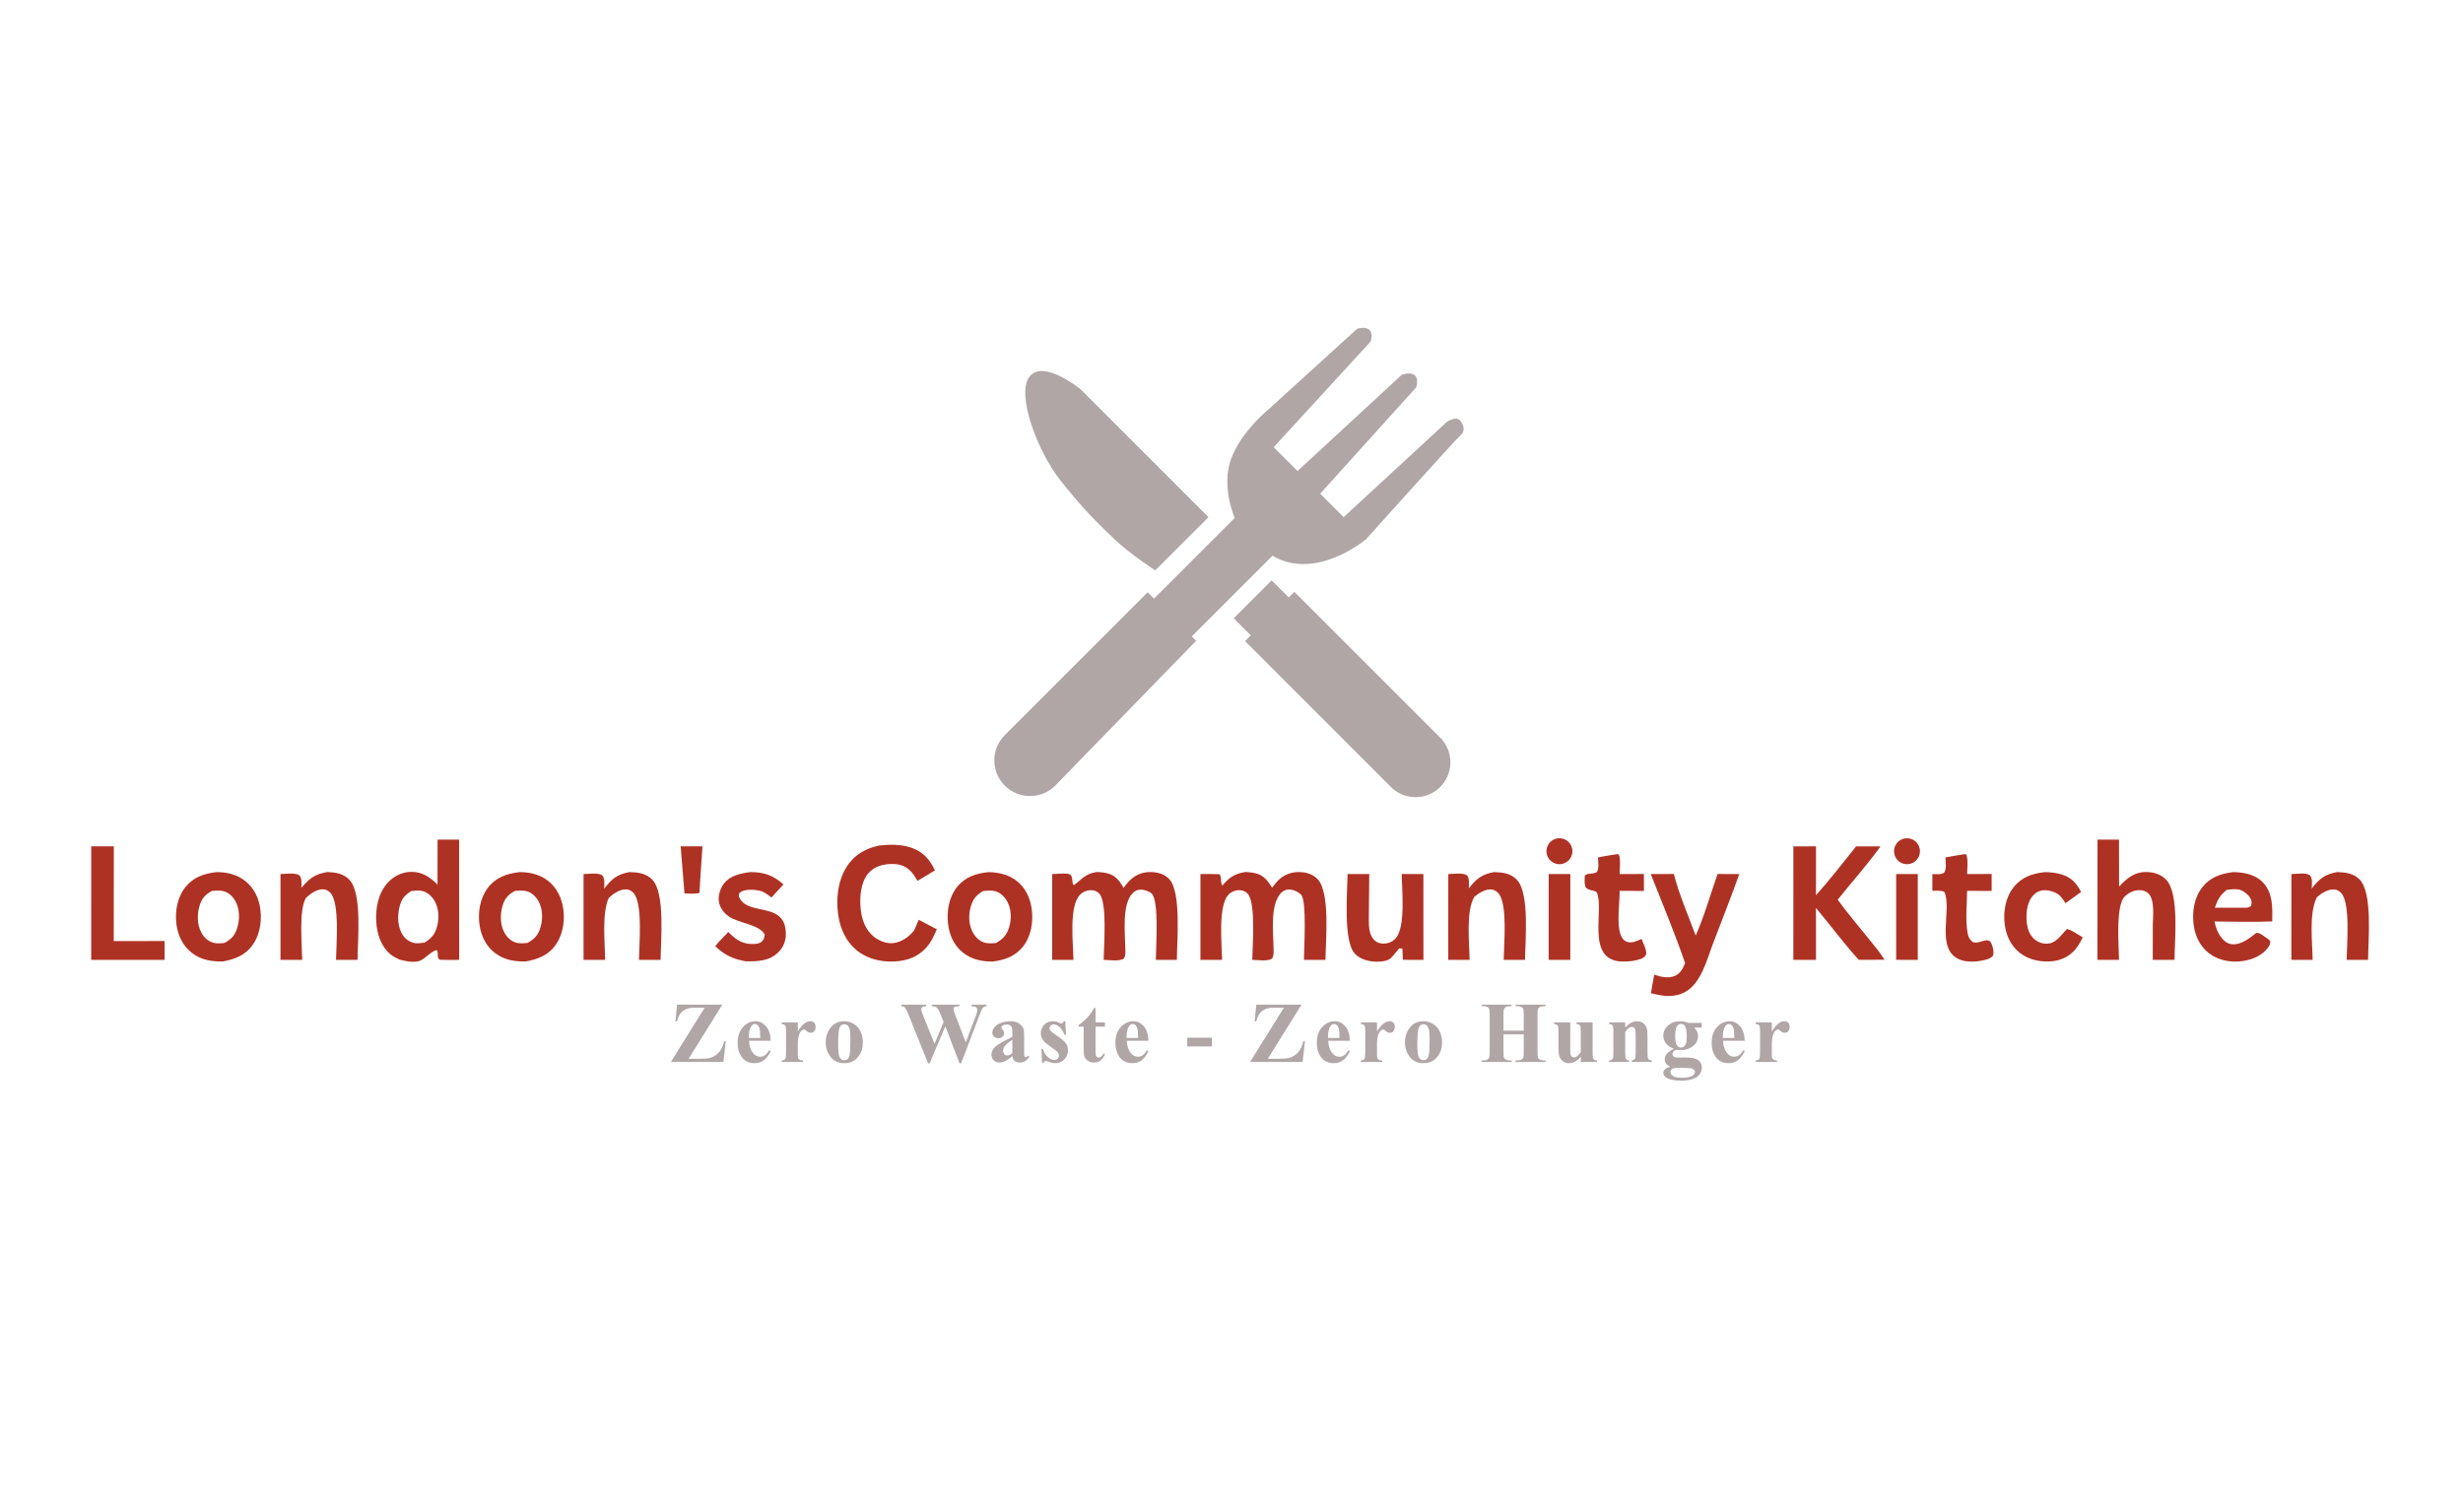 <svg viewBox="0 0 224.747 137.992" xmlns:xlink="http://www.w3.org/1999/xlink" xmlns="http://www.w3.org/2000/svg" id="Layer_1"><defs><style>.cls-1{fill:none;}.cls-2{fill:#ae3224;}.cls-3{fill:#b0a6a6;}.cls-4{clip-path:url(#clippath-1);}.cls-5{clip-path:url(#clippath-3);}.cls-6{clip-path:url(#clippath-2);}.cls-7{clip-path:url(#clippath);}</style><clipPath id="clippath"><rect height="68.71" width="207.842" y="29.919" x="8.323" class="cls-1"></rect></clipPath><clipPath id="clippath-1"><rect height="68.71" width="207.842" y="29.919" x="8.323" class="cls-1"></rect></clipPath><clipPath id="clippath-2"><rect height="68.71" width="207.842" y="29.919" x="8.323" class="cls-1"></rect></clipPath><clipPath id="clippath-3"><rect height="68.71" width="207.842" y="29.919" x="8.323" class="cls-1"></rect></clipPath></defs><g class="cls-7"><path d="M65.915,91.688l-3.077,4.941h.996c.471,0,.8-.029.988-.088.307-.093.57-.264.792-.512.221-.248.374-.581.459-.998h.151l-.213,1.892h-4.794l3.08-4.949h-.776c-.301,0-.499.009-.594.027-.18.033-.349.1-.508.199-.158.099-.289.231-.393.395-.105.165-.187.374-.246.626h-.143l.143-1.533h4.135Z" class="cls-3"></path><path d="M69.376,94.73c0-.414-.022-.698-.067-.853-.045-.154-.116-.271-.211-.351-.054-.046-.126-.07-.216-.07-.134,0-.243.066-.328.197-.152.229-.228.543-.228.942v.135h1.05ZM70.326,94.989h-1.981c.024.479.151.857.383,1.135.177.214.391.32.641.32.154,0,.294-.043.42-.129s.262-.241.406-.465l.131.085c-.196.399-.412.681-.649.847-.236.166-.51.249-.822.249-.535,0-.941-.206-1.216-.618-.221-.332-.332-.743-.332-1.235,0-.602.163-1.081.488-1.438.326-.356.707-.535,1.145-.535.365,0,.683.15.952.45.269.3.413.744.434,1.334" class="cls-3"></path><path d="M72.799,93.313v.818c.239-.373.449-.621.629-.743.18-.122.354-.183.521-.183.145,0,.26.044.346.133.086.089.129.214.129.376,0,.173-.042.307-.125.402-.084.095-.185.143-.303.143-.137,0-.255-.044-.355-.132-.101-.087-.16-.136-.178-.146-.026-.016-.055-.023-.089-.023-.074,0-.145.028-.212.085-.106.087-.185.212-.239.374-.083.25-.124.525-.124.826v.83l.004.217c0,.146.009.24.027.281.031.07.076.12.137.153.06.032.163.052.307.06v.138h-1.95v-.138c.157-.013.263-.056.319-.13.055-.073.083-.267.083-.581v-1.996c0-.206-.01-.337-.031-.393-.026-.073-.063-.125-.112-.159-.049-.033-.135-.056-.259-.069v-.143h1.475Z" class="cls-3"></path><path d="M77.046,93.479c-.131,0-.243.049-.337.148-.094.1-.156.295-.186.588-.029.291-.044.697-.044,1.218,0,.275.018.532.054.771.028.183.089.322.181.417.093.096.199.143.317.143.116,0,.212-.032.29-.096.1-.088.167-.21.2-.367.052-.245.077-.739.077-1.482,0-.438-.024-.739-.073-.902-.049-.163-.121-.282-.216-.357-.067-.054-.155-.081-.263-.081M77.031,93.205c.314,0,.606.081.876.243.271.162.476.392.616.691.14.299.21.625.21.981,0,.512-.13.94-.39,1.285-.313.417-.747.626-1.3.626-.544,0-.962-.191-1.255-.572-.294-.381-.44-.822-.44-1.324,0-.517.15-.968.45-1.353.299-.385.71-.577,1.233-.577" class="cls-3"></path><path d="M90.014,91.688v.143c-.098.008-.18.035-.247.081s-.126.117-.178.212c-.015.031-.096.231-.243.599l-1.641,4.319h-.15l-1.297-3.373-1.429,3.373h-.143l-1.721-4.273c-.175-.43-.297-.689-.367-.78-.07-.09-.187-.143-.351-.158v-.143h2.27v.143c-.183.005-.305.033-.365.083-.061.05-.091.113-.091.187,0,.098.063.305.189.622l1.027,2.54.823-1.984-.217-.556c-.118-.304-.21-.507-.274-.608-.064-.102-.138-.175-.222-.219-.083-.043-.206-.065-.368-.065v-.143h2.536v.143c-.178.003-.305.017-.382.043-.054.018-.097.048-.128.09-.031.043-.046.091-.046.145,0,.059.058.24.174.544l.953,2.479.853-2.243c.09-.232.146-.39.166-.475.021-.085.031-.164.031-.235,0-.106-.036-.189-.108-.25-.072-.06-.21-.093-.413-.098v-.143h1.359Z" class="cls-3"></path><path d="M92.375,96.108v-1.208c-.311.183-.543.378-.695.587-.1.139-.151.279-.151.42,0,.119.043.223.128.313.064.07.154.105.27.105.129,0,.278-.073.448-.217M92.375,96.39c-.44.389-.835.583-1.185.583-.206,0-.377-.067-.514-.203-.136-.135-.204-.304-.204-.507,0-.276.118-.523.355-.743.237-.22.753-.513,1.548-.879v-.362c0-.273-.015-.445-.044-.516-.03-.071-.086-.132-.168-.185-.083-.053-.175-.079-.278-.079-.168,0-.305.037-.413.111-.067.047-.101.101-.101.163,0,.054.036.121.108.2.098.111.147.218.147.321,0,.126-.047.234-.141.322-.094.089-.217.134-.369.134-.162,0-.298-.049-.407-.147s-.164-.213-.164-.344c0-.185.073-.362.22-.531.147-.168.351-.298.614-.387.262-.091.535-.136.818-.136.343,0,.613.073.813.218.199.146.329.303.388.473.036.108.054.357.054.745v1.402c0,.165.006.268.019.311.013.042.032.073.058.094.026.021.056.031.089.031.067,0,.135-.048.205-.143l.115.093c-.128.19-.261.329-.399.415s-.294.129-.469.129c-.206,0-.367-.048-.483-.145-.116-.096-.186-.242-.212-.438" class="cls-3"></path><path d="M97.21,93.213l.058,1.232h-.131c-.157-.366-.32-.616-.489-.749-.168-.134-.336-.201-.504-.201-.105,0-.195.035-.27.106-.074.071-.112.153-.112.245,0,.069.026.137.078.201.082.105.312.286.691.542.378.256.627.474.747.652.119.179.179.379.179.601,0,.201-.05.398-.151.591-.1.193-.242.34-.424.444-.183.102-.385.154-.606.154-.173,0-.403-.054-.691-.162-.078-.028-.13-.043-.159-.043-.084,0-.155.065-.212.193h-.127l-.062-1.297h.131c.116.34.275.595.477.765.202.169.393.255.573.255.124,0,.225-.039.303-.114.079-.076.118-.169.118-.277,0-.123-.039-.23-.116-.32-.077-.09-.249-.226-.517-.409-.394-.273-.649-.481-.765-.625-.169-.212-.254-.444-.254-.699,0-.278.096-.53.287-.755.192-.225.469-.338.832-.338.196,0,.385.048.568.143.069.039.126.058.17.058.046,0,.083-.01.112-.029.028-.019.073-.074.135-.164h.131Z" class="cls-3"></path><path d="M99.967,91.993v1.32h.857v.383h-.857v2.227c0,.209.01.343.029.403.019.061.053.11.102.147.049.038.094.056.135.056.168,0,.326-.127.475-.382l.116.085c-.208.494-.547.741-1.015.741-.229,0-.423-.064-.581-.191-.159-.127-.26-.27-.303-.427-.026-.087-.039-.324-.039-.71v-1.949h-.471v-.136c.324-.228.6-.469.828-.721.228-.253.427-.534.597-.846h.127Z" class="cls-3"></path><path d="M103.848,94.73c0-.414-.022-.698-.067-.853-.045-.154-.116-.271-.211-.351-.054-.046-.126-.07-.216-.07-.134,0-.243.066-.328.197-.152.229-.228.543-.228.942v.135h1.05ZM104.798,94.989h-1.981c.024.479.151.857.383,1.135.177.214.391.32.641.32.154,0,.294-.043.42-.129s.262-.241.406-.465l.131.085c-.196.399-.412.681-.649.847-.236.166-.51.249-.822.249-.535,0-.941-.206-1.216-.618-.221-.332-.332-.743-.332-1.235,0-.602.163-1.081.488-1.438.326-.356.707-.535,1.145-.535.366,0,.683.15.952.45.269.3.413.744.434,1.334" class="cls-3"></path></g><rect height=".799" width="2.251" y="94.707" x="108.339" class="cls-3"></rect><g class="cls-4"><path d="M118.767,91.688l-3.077,4.941h.996c.471,0,.8-.029.988-.088.307-.093.571-.264.792-.512s.374-.581.459-.998h.151l-.212,1.892h-4.795l3.081-4.949h-.777c-.301,0-.499.009-.594.027-.18.033-.349.1-.508.199-.158.099-.289.231-.393.395-.105.165-.187.374-.246.626h-.143l.143-1.533h4.135Z" class="cls-3"></path><path d="M122.228,94.73c0-.414-.022-.698-.067-.853-.045-.154-.116-.271-.211-.351-.054-.046-.126-.07-.216-.07-.134,0-.243.066-.328.197-.152.229-.228.543-.228.942v.135h1.05ZM123.178,94.989h-1.981c.024.479.151.857.383,1.135.177.214.391.32.641.32.154,0,.294-.043.42-.129s.262-.241.406-.465l.131.085c-.196.399-.412.681-.649.847-.237.166-.511.249-.822.249-.535,0-.941-.206-1.216-.618-.221-.332-.332-.743-.332-1.235,0-.602.163-1.081.489-1.438.325-.356.706-.535,1.144-.535.365,0,.683.15.952.45.269.3.414.744.434,1.334" class="cls-3"></path><path d="M125.651,93.313v.818c.239-.373.449-.621.629-.743.18-.122.354-.183.522-.183.144,0,.259.044.345.133.086.089.129.214.129.376,0,.173-.042.307-.125.402-.084.095-.185.143-.303.143-.136,0-.255-.044-.355-.132-.101-.087-.16-.136-.178-.146-.025-.016-.055-.023-.089-.023-.074,0-.145.028-.212.085-.106.087-.185.212-.239.374-.083.25-.124.525-.124.826v.83l.004.217c0,.146.009.24.027.281.031.07.077.12.137.153.061.032.163.052.307.06v.138h-1.95v-.138c.157-.013.264-.056.319-.13.055-.073.083-.267.083-.581v-1.996c0-.206-.011-.337-.031-.393-.026-.073-.063-.125-.112-.159-.049-.033-.135-.056-.259-.069v-.143h1.475Z" class="cls-3"></path><path d="M129.899,93.479c-.132,0-.244.049-.338.148-.094.1-.156.295-.186.588-.029.291-.044.697-.044,1.218,0,.275.018.532.054.771.028.183.089.322.182.417.092.096.198.143.316.143.116,0,.213-.032.29-.096.1-.088.167-.21.201-.367.051-.245.077-.739.077-1.482,0-.438-.025-.739-.074-.902-.049-.163-.121-.282-.216-.357-.067-.054-.154-.081-.262-.081M129.883,93.205c.314,0,.606.081.876.243.271.162.476.392.616.691.14.299.211.625.211.981,0,.512-.13.94-.39,1.285-.314.417-.748.626-1.301.626-.543,0-.961-.191-1.255-.572-.293-.381-.44-.822-.44-1.324,0-.517.15-.968.45-1.353.3-.385.711-.577,1.233-.577" class="cls-3"></path><path d="M137.192,94.406v1.621c0,.268.015.435.044.502.03.067.088.126.174.176s.203.075.35.075h.173v.143h-2.737v-.143h.174c.152,0,.274-.027.367-.081.066-.036.118-.098.154-.185.028-.062.042-.224.042-.487v-3.443c0-.268-.014-.435-.042-.502s-.085-.125-.172-.176c-.086-.05-.203-.075-.349-.075h-.174v-.143h2.737v.143h-.173c-.153,0-.274.027-.367.081-.067.036-.12.098-.159.185-.028.062-.042.224-.042.487v1.482h1.849v-1.482c0-.268-.014-.435-.042-.502-.029-.067-.087-.125-.174-.176-.087-.05-.205-.075-.351-.075h-.17v-.143h2.733v.143h-.17c-.154,0-.276.027-.366.081-.067.036-.12.098-.159.185-.028.062-.042.224-.042.487v3.443c0,.268.014.435.042.502.028.067.086.126.174.176.087.05.205.075.351.075h.17v.143h-2.733v-.143h.17c.154,0,.276-.027.366-.081.067-.036.12-.098.159-.185.028-.062.042-.224.042-.487v-1.621h-1.849Z" class="cls-3"></path><path d="M145.325,93.313v2.826c0,.275.026.447.077.515.052.068.156.111.313.13v.138h-1.471v-.482c-.172.206-.345.356-.517.45-.173.094-.366.141-.579.141-.203,0-.384-.063-.542-.188-.159-.124-.265-.27-.319-.438-.054-.167-.081-.459-.081-.876v-1.432c0-.273-.025-.443-.075-.51-.051-.067-.156-.111-.315-.131v-.143h1.471v2.467c0,.257.012.423.037.498.024.074.062.131.115.17.053.038.114.058.184.058.092,0,.176-.025.251-.074.102-.067.226-.202.37-.405v-1.93c0-.273-.025-.443-.075-.51-.05-.067-.155-.111-.315-.131v-.143h1.471Z" class="cls-3"></path><path d="M148.3,93.313v.467c.185-.201.363-.347.533-.438.169-.092.352-.137.548-.137.234,0,.428.065.583.195.154.13.257.291.309.484.041.147.061.429.061.846v1.405c0,.278.025.451.076.519.05.068.155.111.314.13v.138h-1.826v-.138c.137-.019.234-.075.294-.17.041-.065.062-.224.062-.479v-1.606c0-.296-.012-.483-.035-.56-.023-.077-.063-.137-.118-.179-.055-.043-.117-.064-.183-.064-.222,0-.428.158-.618.475v1.934c0,.27.025.441.075.513s.144.117.28.136v.138h-1.826v-.138c.152-.016.26-.065.324-.147.044-.057.066-.224.066-.502v-2.038c0-.273-.025-.443-.075-.51-.051-.067-.155-.111-.315-.131v-.143h1.471Z" class="cls-3"></path><path d="M153.395,93.445c-.149,0-.275.075-.378.226-.103.15-.155.462-.155.936,0,.383.051.647.153.789.102.143.222.215.361.215.154,0,.283-.071.386-.213.103-.141.154-.417.154-.826,0-.461-.058-.774-.173-.942-.083-.124-.199-.185-.348-.185M153.167,97.456c-.262,0-.436.022-.521.065-.146.08-.22.188-.22.325,0,.131.076.25.228.357.152.107.438.16.857.16.358,0,.639-.048.843-.143.205-.095.308-.229.308-.401,0-.065-.02-.119-.058-.163-.07-.077-.175-.129-.315-.158-.14-.028-.514-.042-1.122-.042M154.063,93.356h1.216v.424h-.691c.126.127.214.241.263.344.061.139.092.285.092.436,0,.258-.071.481-.214.67-.143.19-.337.338-.583.444-.246.107-.464.16-.654.16-.016,0-.17-.006-.464-.019-.115,0-.212.038-.291.114-.079.076-.118.167-.118.272,0,.093.036.169.106.228.071.059.186.089.346.089l.668-.008c.54,0,.912.059,1.115.178.292.164.437.418.437.76,0,.219-.067.418-.201.597-.134.178-.31.31-.529.395-.332.126-.714.19-1.147.19-.324,0-.62-.032-.887-.095-.268-.063-.46-.151-.575-.263-.117-.111-.174-.229-.174-.353,0-.118.044-.224.133-.318.089-.094.254-.173.496-.238-.335-.164-.502-.394-.502-.687,0-.177.068-.35.205-.517.136-.168.352-.313.648-.437-.345-.126-.594-.292-.749-.498-.154-.205-.231-.443-.231-.714,0-.352.144-.658.432-.917.288-.258.659-.387,1.112-.387.239,0,.486.05.741.15" class="cls-3"></path><path d="M158.256,94.73c0-.414-.022-.698-.067-.853-.045-.154-.115-.271-.211-.351-.054-.046-.126-.07-.216-.07-.134,0-.243.066-.328.197-.152.229-.228.543-.228.942v.135h1.05ZM159.206,94.989h-1.98c.023.479.15.857.382,1.135.177.214.391.32.641.32.154,0,.294-.043.42-.129.126-.086.262-.241.406-.465l.131.085c-.196.399-.412.681-.649.847-.237.166-.511.249-.822.249-.535,0-.941-.206-1.216-.618-.221-.332-.332-.743-.332-1.235,0-.602.163-1.081.489-1.438.325-.356.707-.535,1.144-.535.365,0,.683.15.952.45.269.3.414.744.434,1.334" class="cls-3"></path><path d="M161.679,93.313v.818c.239-.373.449-.621.629-.743.18-.122.354-.183.522-.183.144,0,.259.044.345.133.086.089.13.214.13.376,0,.173-.043.307-.126.402-.084.095-.185.143-.303.143-.136,0-.255-.044-.355-.132-.101-.087-.16-.136-.178-.146-.025-.016-.055-.023-.089-.023-.074,0-.145.028-.212.085-.106.087-.185.212-.239.374-.083.25-.124.525-.124.826v.83l.004.217c0,.146.009.24.027.281.031.07.077.12.137.153.061.032.163.052.307.06v.138h-1.95v-.138c.157-.013.264-.056.319-.13.055-.073.083-.267.083-.581v-1.996c0-.206-.011-.337-.031-.393-.026-.073-.063-.125-.112-.159-.049-.033-.135-.056-.259-.069v-.143h1.475Z" class="cls-3"></path><path d="M131.638,67.546l-.22-.22-13.309-13.309-.508.508-1.559-1.56-3.464,3.464,1.56,1.56-.526.526,13.528,13.529.011-.011c1.25,1.028,3.1.959,4.267-.209,1.168-1.168,1.238-3.018.209-4.267l.011-.011Z" class="cls-3"></path><path d="M101.751,49.265c1.378,1.306,3.663,2.793,3.663,2.793l4.861-4.86-11.68-11.679s-3.355-2.739-4.633-1.17c-1.279,1.569.68,6.791,2.784,9.475,2.103,2.684,3.627,4.135,5.005,5.441" class="cls-3"></path><path d="M133.197,38.348c-.399-.399-1.197.181-1.197.181l-9.394,8.669-2.14-2.14,8.741-9.684s.29-.726-.09-1.106c-.381-.381-1.215-.055-1.215-.055l-9.503,8.778-2.177-2.177,8.85-9.648s.254-.689-.108-1.051-1.125-.109-1.125-.109l-8.015,7.29s-2.539,2.031-3.482,4.57c-.943,2.539.326,5.404.326,5.404l-7.363,7.363-.58-.58-13.039,13.039c-1.272,1.272-1.272,3.335,0,4.607,1.272,1.272,3.334,1.272,4.606,0l12.858-13.221-.399-.399,7.363-7.363c3.953,2.358,8.523-1.487,8.523-1.487,0,0,8.27-9.213,8.669-9.539s.29-.943-.109-1.342" class="cls-3"></path><path d="M39.897,84.499c-.185.736-.501,1.128-1.14,1.519-.286.048-.608.102-.897.054-.458-.076-.846-.345-1.104-.727-.461-.687-.503-1.667-.33-2.453.173-.785.435-1.143,1.102-1.572.299-.023.658-.07.953-.012.485.095.889.457,1.144.865.414.662.458,1.584.272,2.326M39.931,76.63l-.009,4.098c-.697-.679-1.405-1.179-2.432-1.157-.814.018-1.575.401-2.119,1-.862.952-1.119,2.327-1.038,3.575.069,1.062.41,2.165,1.227,2.893.258.23.572.384.88.536.61.149,1.47.366,2.04.03.482-.284.81-.721,1.356-.9.238.295-.029.643.28.888.596.023,1.189.019,1.785.012l-.004-10.977-1.966.002Z" class="cls-2"></path><path d="M118.471,79.589c-.74.008-1.418.299-1.921.846-.169.182-.319.382-.469.578-.385-.603-.761-1.135-1.504-1.311-.319-.074-.646-.113-.975-.115-.991.177-1.416.482-2.063,1.233-.224-.318-.014-.827-.285-1.035-.573-.021-1.143-.023-1.716-.014v7.83l1.975.005c-.016-1.365-.387-4.931.58-5.95.258-.272.637-.418,1.011-.413.278.004.542.106.735.31.786.826.44,4.874.428,6.049.525.009,1.357.159,1.807-.112.179-.33.14-.54.139-.912-.016-1.361-.35-4.024.683-5.084.199-.205.465-.322.752-.314.365.011.86.223,1.098.506.504.602.246,4.865.236,5.916l1.967.002c.007-1.667.459-6.153-.728-7.379-.465-.48-1.099-.643-1.75-.636" class="cls-2"></path><path d="M104.919,79.588c-.744.006-1.41.309-1.915.856-.17.184-.325.384-.477.581-.36-.615-.723-1.127-1.456-1.314-.335-.085-.677-.121-1.022-.124-1.11.202-1.244.615-2.075,1.205-.269-.342.075-.984-.595-1.054-.428-.045-.931.032-1.37.032v7.832s1.941.001,1.941.001c-.017-1.466-.439-4.89.603-5.943.283-.286.647-.422,1.047-.414.281.005.525.113.715.322.741.817.407,4.785.392,6.036.539.007,1.358.153,1.828-.102.199-.305.147-.537.15-.897-.015-1.35-.345-4.04.664-5.086.197-.205.447-.324.734-.328.307-.004.776.149,1.002.361.704.657.383,4.908.386,6.049h1.92c0-1.682.425-6.213-.712-7.383-.467-.479-1.109-.635-1.76-.63" class="cls-2"></path><path d="M49.331,84.598c-.213.74-.54,1.098-1.206,1.463-.327.027-.67.066-.992-.018-.473-.123-.839-.461-1.079-.88-.401-.7-.435-1.653-.219-2.417.21-.743.496-1.069,1.162-1.439.333-.014.74-.063,1.063.028.476.133.851.509,1.086.933.376.676.395,1.6.185,2.33M49.741,80.201c-.699-.445-1.528-.612-2.349-.606-1.15.142-2.14.469-2.875,1.43-.72.943-.926,2.245-.759,3.404.146,1.015.606,1.951,1.441,2.572.834.62,1.757.762,2.765.752,1.159-.216,2.115-.578,2.801-1.607.667-.999.824-2.366.574-3.531-.212-.987-.736-1.865-1.598-2.414" class="cls-2"></path><path d="M21.675,84.593c-.215.754-.524,1.102-1.203,1.472-.32.022-.673.063-.986-.02-.492-.13-.872-.492-1.112-.931-.387-.708-.398-1.657-.176-2.416.204-.697.52-1.042,1.145-1.391.34-.019.742-.065,1.071.029.463.131.833.489,1.063.903.385.69.41,1.606.198,2.354M22.092,80.199c-.696-.442-1.527-.611-2.345-.603-1.118.129-2.09.449-2.824,1.362-.743.923-.968,2.21-.827,3.367.124,1.016.57,1.978,1.383,2.62.842.663,1.797.818,2.835.809,1.143-.214,2.09-.565,2.78-1.572.69-1.007.846-2.384.599-3.567-.206-.989-.739-1.868-1.601-2.416" class="cls-2"></path><path d="M92.09,84.601c-.22.737-.565,1.109-1.232,1.471-.323.017-.677.054-.991-.035-.481-.135-.85-.492-1.089-.923-.381-.687-.42-1.601-.204-2.346.207-.716.51-1.093,1.152-1.456.334-.018.746-.068,1.07.018.47.125.862.506,1.099.919.392.686.418,1.607.195,2.352M92.707,80.347c-.739-.55-1.585-.725-2.489-.753-1.135.115-2.123.419-2.874,1.342-.759.933-.969,2.22-.834,3.392.117,1.012.542,1.964,1.352,2.608.786.626,1.716.826,2.701.822,1.113-.137,2.09-.473,2.805-1.394.736-.951.935-2.262.772-3.434-.142-1.015-.598-1.962-1.433-2.583" class="cls-2"></path><path d="M167.688,82.113c1.291-1.612,2.701-3.194,3.909-4.864l-2.227-.005c-1.201,1.494-2.386,3.036-3.663,4.464l.002-4.465-2.065.003-.003,10.356h2.069l-.005-4.739c1.304,1.558,2.537,3.238,3.904,4.735l2.357-.006c-.415-.67-.934-1.277-1.427-1.89-.948-1.188-1.959-2.359-2.851-3.589" class="cls-2"></path><path d="M83.418,84.905c-.444.578-1.126,1.065-1.867,1.163-.633.084-1.317-.187-1.806-.575-.776-.617-1.108-1.563-1.208-2.52-.11-1.057-.016-2.421.692-3.261.484-.574,1.173-.802,1.902-.851.705-.047,1.333.063,1.871.551.295.269.518.642.72.984l1.59-.959c-.469-.994-1.069-1.693-2.143-2.068-.915-.32-1.969-.31-2.922-.203-1.238.257-2.25.814-2.961,1.898-.909,1.385-1.055,3.347-.709,4.936.264,1.212.906,2.317,1.969,3,1.169.751,2.713.926,4.057.613.968-.22,1.806-.823,2.323-1.671.216-.353.392-.753.564-1.129l-1.653-.869-.419.961Z" class="cls-2"></path><path d="M195.762,79.585c-1.004.011-1.694.585-2.349,1.276l-.048.051-.007-4.285-1.96.004-.011,10.972h1.973c-.013-1.279-.332-4.922.518-5.78.351-.353.881-.597,1.383-.581.297.009.594.102.802.323.576.612.388,2.057.379,2.854l-.005,3.182,1.984.005c.009-1.704.462-6.051-.763-7.324-.496-.516-1.197-.705-1.896-.697" class="cls-2"></path><path d="M205.417,82.664c-.247.214-.344.173-.663.181l-2.652.002c.254-.721.472-1.16,1.098-1.638.323-.038.753-.089,1.073-.03.376.071.845.433,1.048.753.159.249.156.457.096.732M203.775,79.594c-1.116.141-2.078.452-2.808,1.37-.762.958-.95,2.266-.796,3.455.131,1.016.584,1.959,1.408,2.589.869.664,2.011.859,3.076.703.872-.127,1.79-.508,2.318-1.251.135-.192.209-.352.18-.593-.115-.101-.225-.215-.365-.282-.251-.173-.579-.468-.891-.447-.62.479-1.421,1.134-2.255,1.033-.439-.053-.734-.321-.989-.664-.323-.429-.463-.891-.584-1.405,1.748.002,3.528.076,5.271-.01.025-1.239.07-2.595-.852-3.56-.698-.729-1.744-.927-2.713-.938" class="cls-2"></path><path d="M154.731,85.391c-.672-1.833-1.515-3.736-1.993-5.625l-2.108.006c1.071,2.688,2.191,5.393,3.135,8.127-.218.509-.42.952-.96,1.177-.582.242-1.29.078-1.858-.128l-.303,1.697c1.066.276,2.158.45,3.167-.135,1.406-.816,1.921-2.827,2.448-4.26.816-2.156,1.685-4.305,2.449-6.479l-1.976-.005c-.651,1.843-1.212,3.841-2.001,5.625" class="cls-2"></path><path d="M129.884,79.768l-1.98.004c.015,1.37.389,4.869-.575,5.895-.277.294-.658.444-1.059.453-.316.006-.619-.084-.852-.304-.491-.467-.515-1.261-.515-1.893,0-1.385.044-2.77.042-4.154l-1.984.002c-.009,1.694-.411,6.135.678,7.28.493.517,1.279.712,1.97.72.381.004,1.021-.045,1.305-.332.267-.272.506-.59.758-.877l.292.002c.019.345.039.689.041,1.035l1.881.005-.006-5.044.004-2.792Z" class="cls-2"></path><path d="M29.878,79.585c-1.129.19-1.641.572-2.369,1.434-.001-.363.059-.834-.181-1.128-.4-.272-1.242-.126-1.735-.122v7.835s1.983-.002,1.983-.002c-.016-1.41-.325-4.48.332-5.644.397-.382.99-.815,1.575-.794.278.01.49.131.674.333.862.949.52,4.755.506,6.108l1.964-.005c.003-1.713.448-6.093-.753-7.317-.557-.568-1.233-.66-1.996-.698" class="cls-2"></path><path d="M57.421,79.593c-1.134.215-1.606.631-2.29,1.515.005-.382.087-.916-.175-1.221-.374-.262-1.237-.121-1.707-.116v7.83s1.969.002,1.969.002c-.017-1.564-.314-4.28.334-5.657.411-.384.988-.788,1.579-.776.279.005.511.136.691.343.849.982.499,4.723.483,6.088l1.976.005c.005-1.697.44-6.112-.767-7.328-.583-.588-1.307-.668-2.093-.685" class="cls-2"></path><path d="M136.329,79.592c-1.127.205-1.611.612-2.303,1.483.008-.372.087-.886-.163-1.186-.371-.265-1.238-.123-1.707-.119l-.003,7.835,1.949-.004c-.021-1.538-.354-4.43.426-5.751.413-.343,1.017-.733,1.583-.667.287.034.508.19.678.419.78,1.049.439,4.604.423,5.999l1.946.002c.008-1.686.449-6.131-.773-7.343-.582-.577-1.283-.638-2.056-.668" class="cls-2"></path><path d="M215.294,80.249c-.576-.565-1.258-.62-2.017-.661-1.155.208-1.64.606-2.334,1.513.009-.373.095-.904-.15-1.207-.421-.293-1.204-.122-1.704-.124l-.004,7.832h1.939c-.019-1.693-.352-4.18.381-5.708.412-.367.998-.744,1.575-.719.268.012.487.144.662.341.849.963.504,4.732.488,6.086h1.957c.002-1.731.443-6.139-.793-7.353" class="cls-2"></path><path d="M67.408,81.753c.033-.161.018-.226.158-.327.396-.285,1.21-.247,1.675-.154.446.09.807.356,1.148.645l1.103-1.197c-.898-.817-1.812-1.144-3.027-1.125-.861.108-1.824.3-2.39,1.027-.333.429-.554,1.07-.484,1.615.075.575.417,1.038.874,1.377.868.645,2.828.738,3.311,1.676-.02.29-.066.461-.29.664-.261.236-.835.214-1.163.18-.783-.082-1.336-.528-1.869-1.074-.391.421-.84.842-1.19,1.295.858.822,1.625,1.169,2.789,1.382,1.084.01,2.155-.013,2.974-.834.486-.486.693-1.054.679-1.737-.011-.551-.14-1.093-.549-1.485-1.016-.972-3.291-.436-3.749-1.928" class="cls-2"></path></g><polygon points="8.323 87.606 15.018 87.603 15.02 85.885 10.38 85.889 10.388 77.243 8.327 77.242 8.323 87.606" class="cls-2"></polygon><g class="cls-6"><path d="M188.617,84.779c-.565.553-1,1.366-1.906,1.349-.446-.008-.903-.212-1.207-.537-.526-.565-.618-1.437-.58-2.176.034-.658.213-1.353.719-1.812.29-.264.664-.378,1.053-.354.45.029,1.031.22,1.337.569.164.188.308.404.446.611l1.418-1.023c-.408-.803-.885-1.318-1.762-1.596-.491-.156-1.016-.204-1.529-.217-1.143.126-2.114.438-2.861,1.377-.748.938-.963,2.228-.815,3.398.13,1.031.57,1.974,1.405,2.618.861.664,2.055.877,3.119.718.814-.123,1.553-.542,2.042-1.213.214-.293.394-.615.554-.941-.367-.225-.732-.461-1.117-.655l-.316-.116Z" class="cls-2"></path><path d="M180.95,85.877c-.334.085-.565.216-.915.107-.331-.233-.435-.491-.501-.88-.203-1.184-.048-2.588-.035-3.798l2.238.003v-1.544s-2.237.006-2.237.006c.006-.513.107-1.313-.075-1.783l-.13-.035c-.59.098-1.188.183-1.773.303.012.399.124,1.071-.128,1.396-.3.19-.724.129-1.067.12v1.53c.341-.002.798-.059,1.099.105.737,1.652-.92,5.32,1.484,6.203.748.275,1.864.147,2.603-.119.143-.101.35-.189.376-.367.053-.362-.073-.925-.296-1.216-.247-.139-.37-.1-.643-.031" class="cls-2"></path><path d="M148.404,85.935c-.274-.116-.437-.371-.53-.642-.372-1.084-.071-2.811-.084-3.988l2.218.004-.002-1.543-2.215.005c.008-.508.11-1.311-.067-1.777l-.14-.042c-.589.098-1.189.18-1.771.308.018.405.12.973-.099,1.328-.342.221-.866.07-1.095.322-.031.389-.053.709.067,1.084.294.318.927.26,1.021.464.722,1.565-1.063,6.186,2.296,6.298.62.021,1.24-.057,1.825-.272.186-.136.357-.196.385-.445.041-.382-.282-.987-.428-1.345-.426.187-.912.439-1.381.241" class="cls-2"></path></g><polygon points="141.315 87.601 143.291 87.605 143.291 79.769 141.317 79.771 141.315 87.601" class="cls-2"></polygon><polygon points="173.023 87.599 174.996 87.607 174.996 79.768 173.023 79.771 173.023 87.599" class="cls-2"></polygon><g class="cls-5"><path d="M62.457,81.545c.413-.003.98.064,1.37-.055.066-1.417.195-2.83.273-4.246h-1.988l.345,4.301Z" class="cls-2"></path><path d="M173.882,76.509c-.647.072-1.116.652-1.048,1.301.067.648.644,1.12,1.292,1.058.654-.064,1.133-.648,1.065-1.303-.067-.654-.655-1.128-1.309-1.056" class="cls-2"></path><path d="M142.15,76.511c-.424.054-.787.333-.949.73-.16.397-.095.85.173,1.185.267.335.694.499,1.117.43.637-.105,1.073-.701.98-1.34s-.681-1.086-1.321-1.005" class="cls-2"></path></g></svg>
